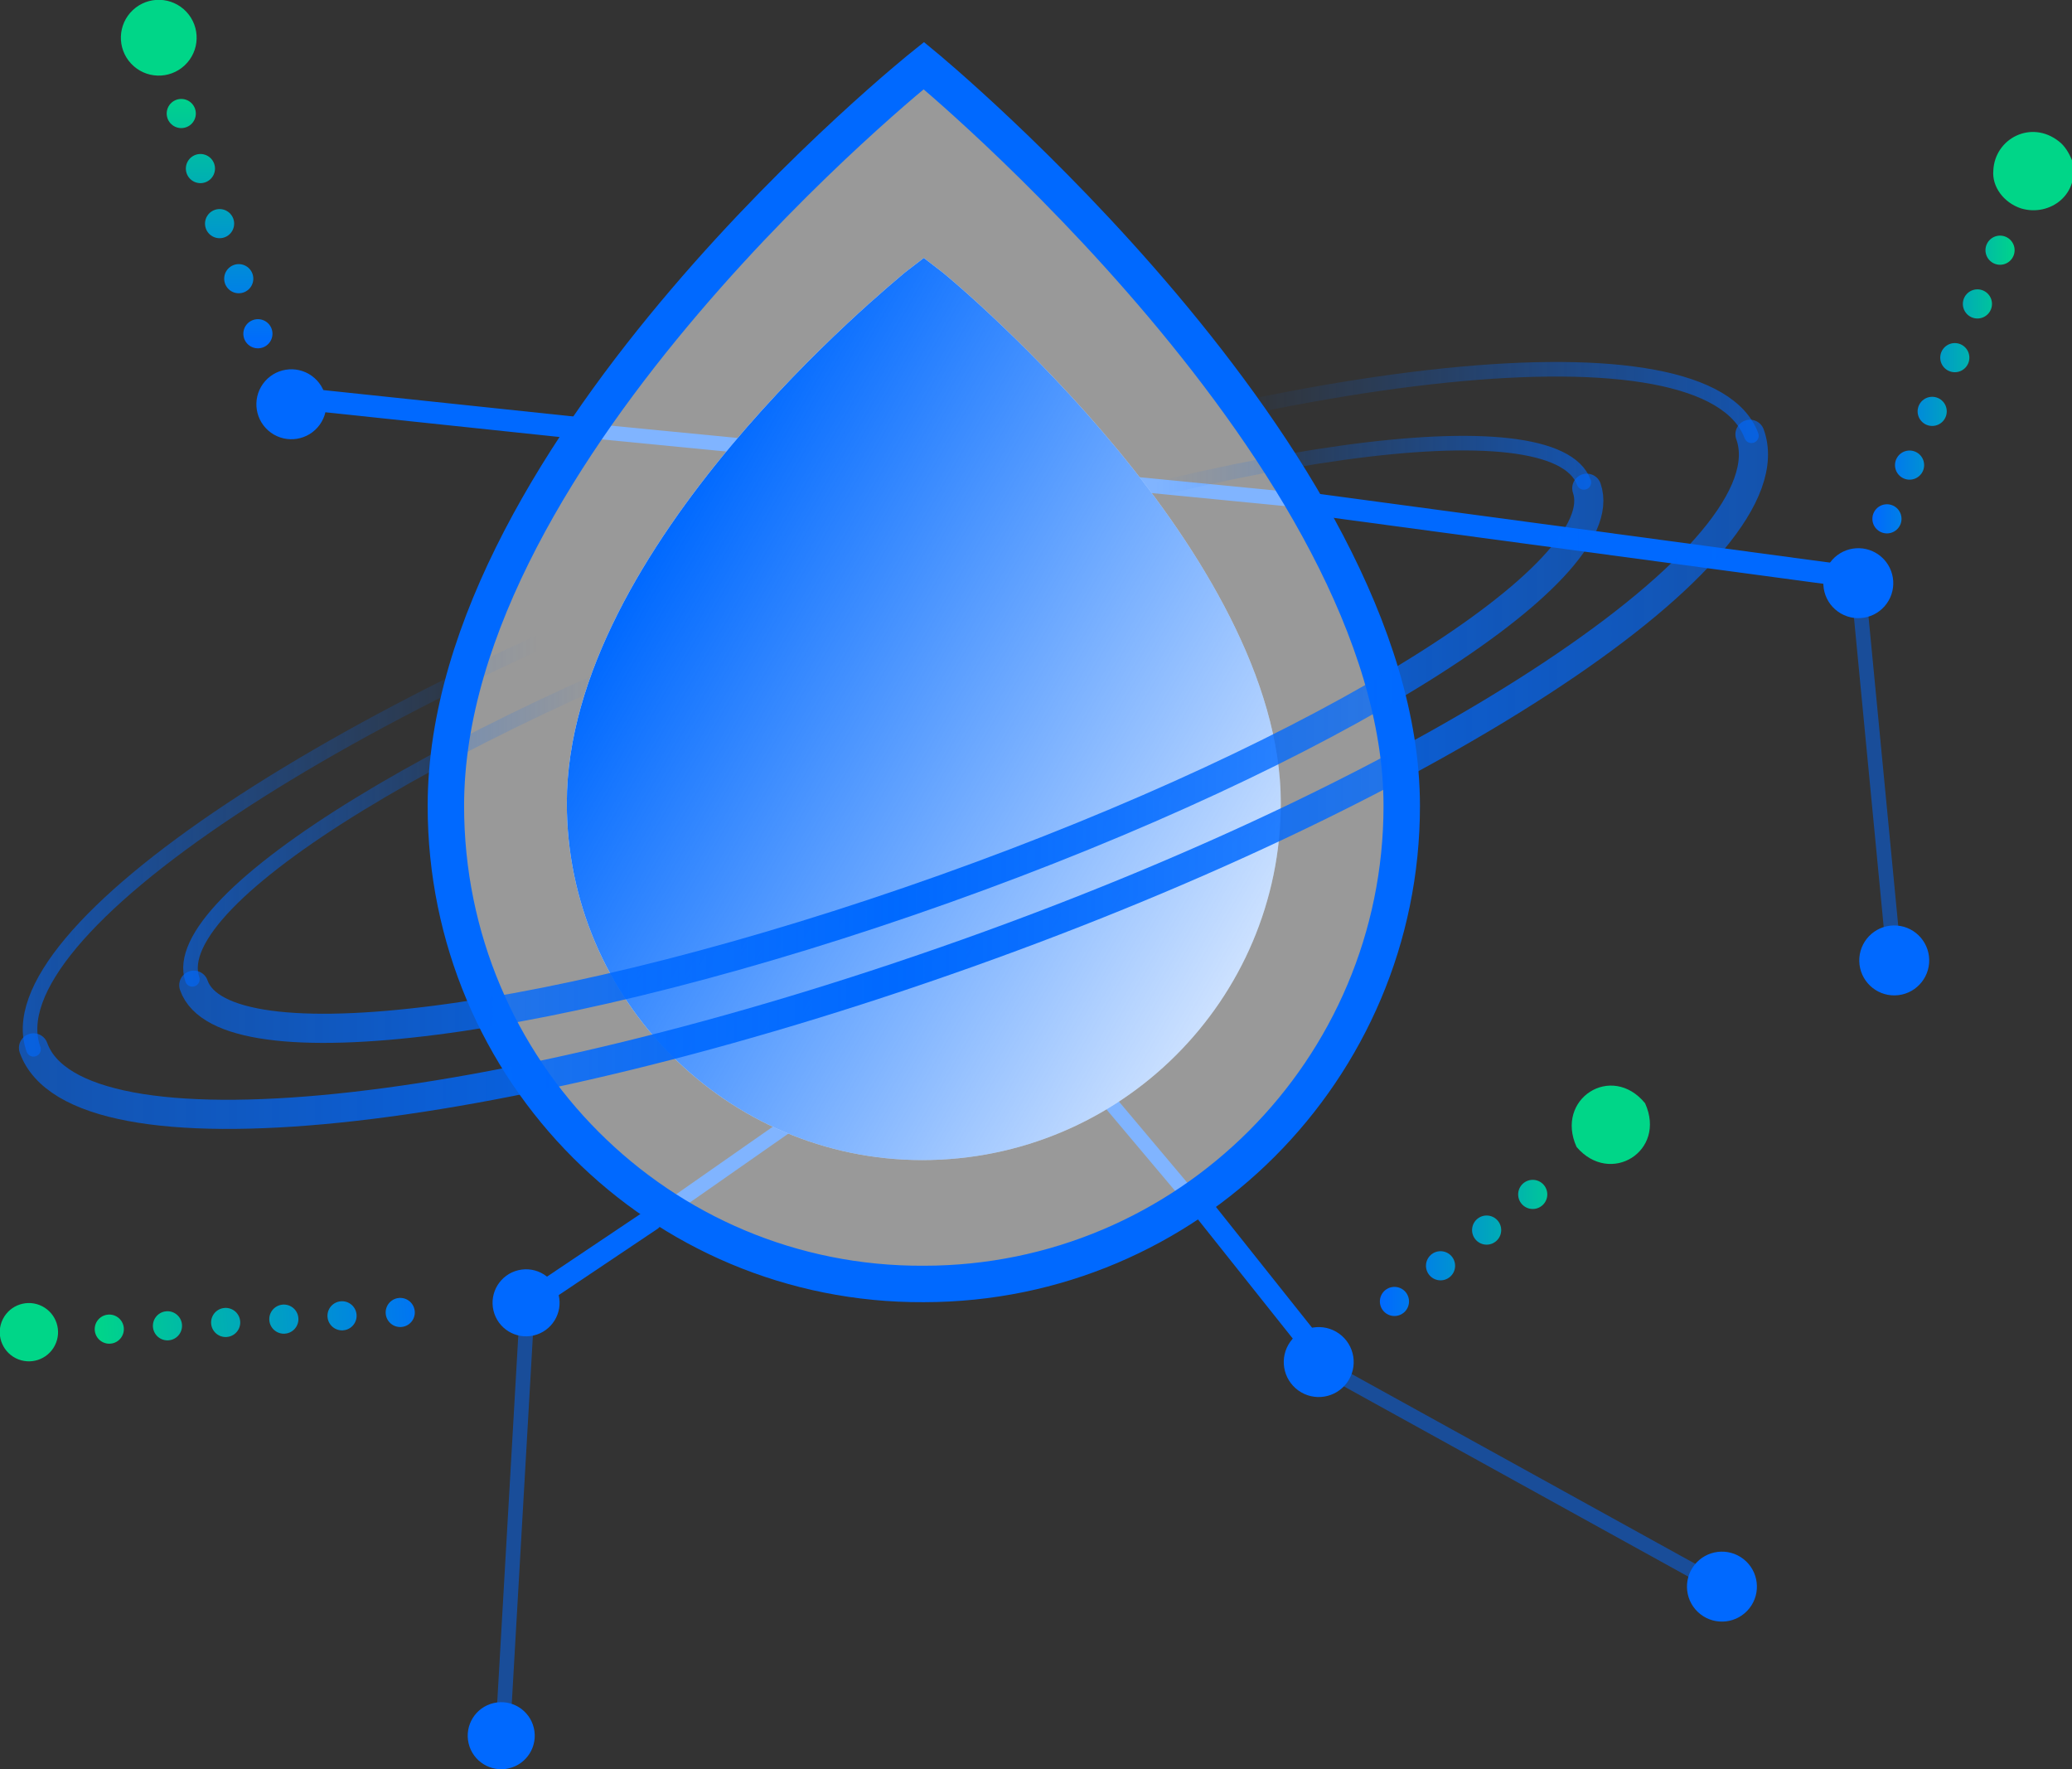 <svg id="Layer_1" xmlns="http://www.w3.org/2000/svg" viewBox="0 0 142.2 121.4"><rect x="0" y="0" width="142.2" height="121.4" fill="#333333" stroke="none"/><style>.st0{fill:none;stroke:#0069ff;stroke-linecap:round;stroke-miterlimit:10}.st1{opacity:.5;fill:#fff;enable-background:new}.st2,.st3{fill:none;stroke-linecap:round;stroke-miterlimit:10}.st2{stroke-width:1.5;stroke:#0069ff}.st3{stroke:url(#SVGID_1_)}.st4{stroke:url(#SVGID_2_)}.st4,.st5,.st6{fill:none;stroke-linecap:round;stroke-miterlimit:10}.st5{opacity:.5;enable-background:new;stroke:#0069ff}.st6{stroke:url(#SVGID_3_);stroke-width:2;stroke-dasharray:0,4}.st7{fill:#0069ff}.st8{fill:#00d688}.st10,.st11,.st9{fill:none;stroke-linecap:round;stroke-miterlimit:10}.st9{stroke-dasharray:0,4;stroke:url(#SVGID_4_);stroke-width:2}.st10,.st11{stroke:#bedcf2;stroke-width:1.6}.st11{stroke:#dfedf8}.st12{stroke:url(#SVGID_5_);stroke-width:2;stroke-dasharray:0,4}.st12,.st13,.st14{fill:none;stroke-linecap:round;stroke-miterlimit:10}.st13{stroke-dasharray:0,4;stroke:url(#SVGID_6_);stroke-width:2}.st14{stroke:#0069ff;stroke-width:2.5}.st15{fill:#fff}.st16{fill:url(#SVGID_7_)}.st17,.st18{fill:none;stroke:url(#SVGID_8_);stroke-width:2;stroke-linecap:round;stroke-miterlimit:10}.st18{stroke:url(#SVGID_9_)}</style><path class="st0" d="M46.2 82.7l22.6-15.8m16.7 19.8L60.4 56.9M35.7 29.1L90 34.4"/><path class="st1" d="M30.6 55.3c0-24.6 32.8-50.8 32.8-50.8s32.8 27 32.8 50.8c0 18.1-14.7 32.8-32.8 32.8-18.1.1-32.8-14.6-32.8-32.8z"/><path class="st2" d="M36.2 89.4l8.5-5.7m45.5 8.8l-7.8-9.8m7.8-48.1l37.9 5.1m-108-12.4L40 29.4"/><linearGradient id="SVGID_1_" gradientUnits="userSpaceOnUse" x1="1.548" y1="501.427" x2="120.685" y2="501.427" gradientTransform="translate(0 -452.781)"><stop offset="0" stop-color="#0069FF" stop-opacity=".6"/><stop offset=".297" stop-color="#0069FF" stop-opacity="0"/><stop offset=".691" stop-color="#0069FF" stop-opacity="0"/><stop offset="1" stop-color="#0069FF" stop-opacity=".6"/></linearGradient><path class="st3" d="M2.3 72C-.6 64 23.4 48 56 36.4s61.2-14.6 64.2-6.5"/><linearGradient id="SVGID_2_" gradientUnits="userSpaceOnUse" x1="12.558" y1="501.562" x2="109.185" y2="501.562" gradientTransform="translate(0 -452.781)"><stop offset="0" stop-color="#0069FF" stop-opacity=".6"/><stop offset=".297" stop-color="#0069FF" stop-opacity="0"/><stop offset=".691" stop-color="#0069FF" stop-opacity="0"/><stop offset="1" stop-color="#0069FF" stop-opacity=".6"/></linearGradient><path class="st4" d="M13.2 67.2c-1.9-5.5 17.8-17.6 44.2-27 26.3-9.4 49.3-12.6 51.3-7.1"/><path class="st5" d="M36.2 89.4L34.5 119"/><linearGradient id="SVGID_3_" gradientUnits="userSpaceOnUse" x1="-144.93" y1="458.814" x2="-120.156" y2="458.814" gradientTransform="matrix(.997 -.078 .078 .997 115.088 -377.238)"><stop offset="0" stop-color="#00D688"/><stop offset="1" stop-color="#0069FF"/></linearGradient><path class="st6" d="M7.5 91.2l22.7-1.3"/><ellipse transform="rotate(-13.239 36.077 89.38)" class="st7" cx="36.1" cy="89.4" rx="2.3" ry="2.3"/><ellipse transform="rotate(-13.239 34.39 119.103)" class="st7" cx="34.4" cy="119.1" rx="2.3" ry="2.3"/><ellipse transform="rotate(-63.043 2 91.418)" class="st8" cx="2" cy="91.4" rx="2" ry="2"/><linearGradient id="SVGID_4_" gradientUnits="userSpaceOnUse" x1="94.685" y1="537.608" x2="108.263" y2="537.608" gradientTransform="translate(0 -452.781)"><stop offset="0" stop-color="#0069FF"/><stop offset="1" stop-color="#00D688"/></linearGradient><path class="st9" d="M95.7 89.3l11.5-8.9"/><path class="st5" d="M90.5 93.6l27.7 15.3"/><path class="st8" d="M108.2 78.7c-1.5-3.3 2.4-5.8 4.7-3 1.5 3.3-2.4 5.7-4.7 3z"/><ellipse transform="rotate(-51.945 118.155 108.909)" class="st7" cx="118.2" cy="108.9" rx="2.4" ry="2.4"/><ellipse transform="rotate(-54.269 90.462 93.476)" class="st7" cx="90.5" cy="93.5" rx="2.4" ry="2.4"/><linearGradient id="SVGID_5_" gradientUnits="userSpaceOnUse" x1="14.985" y1="476.684" x2="14.985" y2="458.908" gradientTransform="translate(0 -452.781)"><stop offset="0" stop-color="#0069FF"/><stop offset="1" stop-color="#00D688"/></linearGradient><path class="st12" d="M17.7 22.9L12.2 7.1"/><ellipse transform="rotate(-43.12 10.883 2.6)" class="st8" cx="10.9" cy="2.6" rx="2.6" ry="2.6"/><linearGradient id="SVGID_6_" gradientUnits="userSpaceOnUse" x1="128.485" y1="478.908" x2="138.498" y2="478.908" gradientTransform="translate(0 -452.781)"><stop offset="0" stop-color="#0069FF"/><stop offset="1" stop-color="#00D688"/></linearGradient><path class="st13" d="M129.5 35.6l8-19"/><path class="st5" d="M127.5 39.9l2.5 26"/><ellipse transform="rotate(-1.281 130.025 65.89) scale(1)" class="st7" cx="130" cy="65.9" rx="2.4" ry="2.4"/><ellipse transform="rotate(-54.269 20.036 27.724)" class="st7" cx="20" cy="27.7" rx="2.4" ry="2.4"/><ellipse transform="rotate(-54.269 127.532 39.974)" class="st7" cx="127.5" cy="40" rx="2.4" ry="2.4"/><path class="st14" d="M30.6 55.3c0-24.6 32.8-50.8 32.8-50.8s32.8 27 32.8 50.8c0 18.1-14.7 32.8-32.8 32.8-18.1.1-32.8-14.6-32.8-32.8z"/><path class="st15" d="M63.3 79.6c-13.4 0-24.4-11-24.4-24.5 0-17.6 22.3-35.6 23.2-36.4l1.3-1 1.3 1c1 .8 23.2 19.4 23.2 36.4 0 13.5-11 24.5-24.6 24.5z"/><linearGradient id="SVGID_7_" gradientUnits="userSpaceOnUse" x1="43.911" y1="492.064" x2="86.563" y2="516.689" gradientTransform="translate(0 -452.781)"><stop offset="0" stop-color="#0069FF"/><stop offset="1" stop-color="#0069FF" stop-opacity=".2"/></linearGradient><path class="st16" d="M63.3 79.6c-13.4 0-24.4-11-24.4-24.5 0-17.6 22.3-35.6 23.2-36.4l1.3-1 1.3 1c1 .8 23.2 19.4 23.2 36.4 0 13.5-11 24.5-24.6 24.5z"/><linearGradient id="SVGID_8_" gradientUnits="userSpaceOnUse" x1="1.285" y1="505.89" x2="121.323" y2="505.89" gradientTransform="translate(0 -452.781)"><stop offset="0" stop-color="#0069FF" stop-opacity=".6"/><stop offset=".5" stop-color="#0069FF"/><stop offset="1" stop-color="#0069FF" stop-opacity=".6"/></linearGradient><path class="st17" d="M120.1 29.8c2.9 8-21.1 24-53.7 35.6S5.2 80 2.3 71.9"/><linearGradient id="SVGID_9_" gradientUnits="userSpaceOnUse" x1="12.285" y1="504.788" x2="110.025" y2="504.788" gradientTransform="translate(0 -452.781)"><stop offset="0" stop-color="#0069FF" stop-opacity=".6"/><stop offset=".5" stop-color="#0069FF"/><stop offset="1" stop-color="#0069FF" stop-opacity=".6"/></linearGradient><path class="st18" d="M108.9 33.5c2 5.8-17.7 18.1-44.1 27.5s-49.5 12.4-51.5 6.6"/><path class="st8" d="M136.8 11.7c.1-2.2 2.6-3.5 4.5-2 .4.3.7.8.9 1.3.6 2.3-1.5 3.9-3.5 3.3-1.2-.4-2-1.5-1.9-2.6z"/></svg>